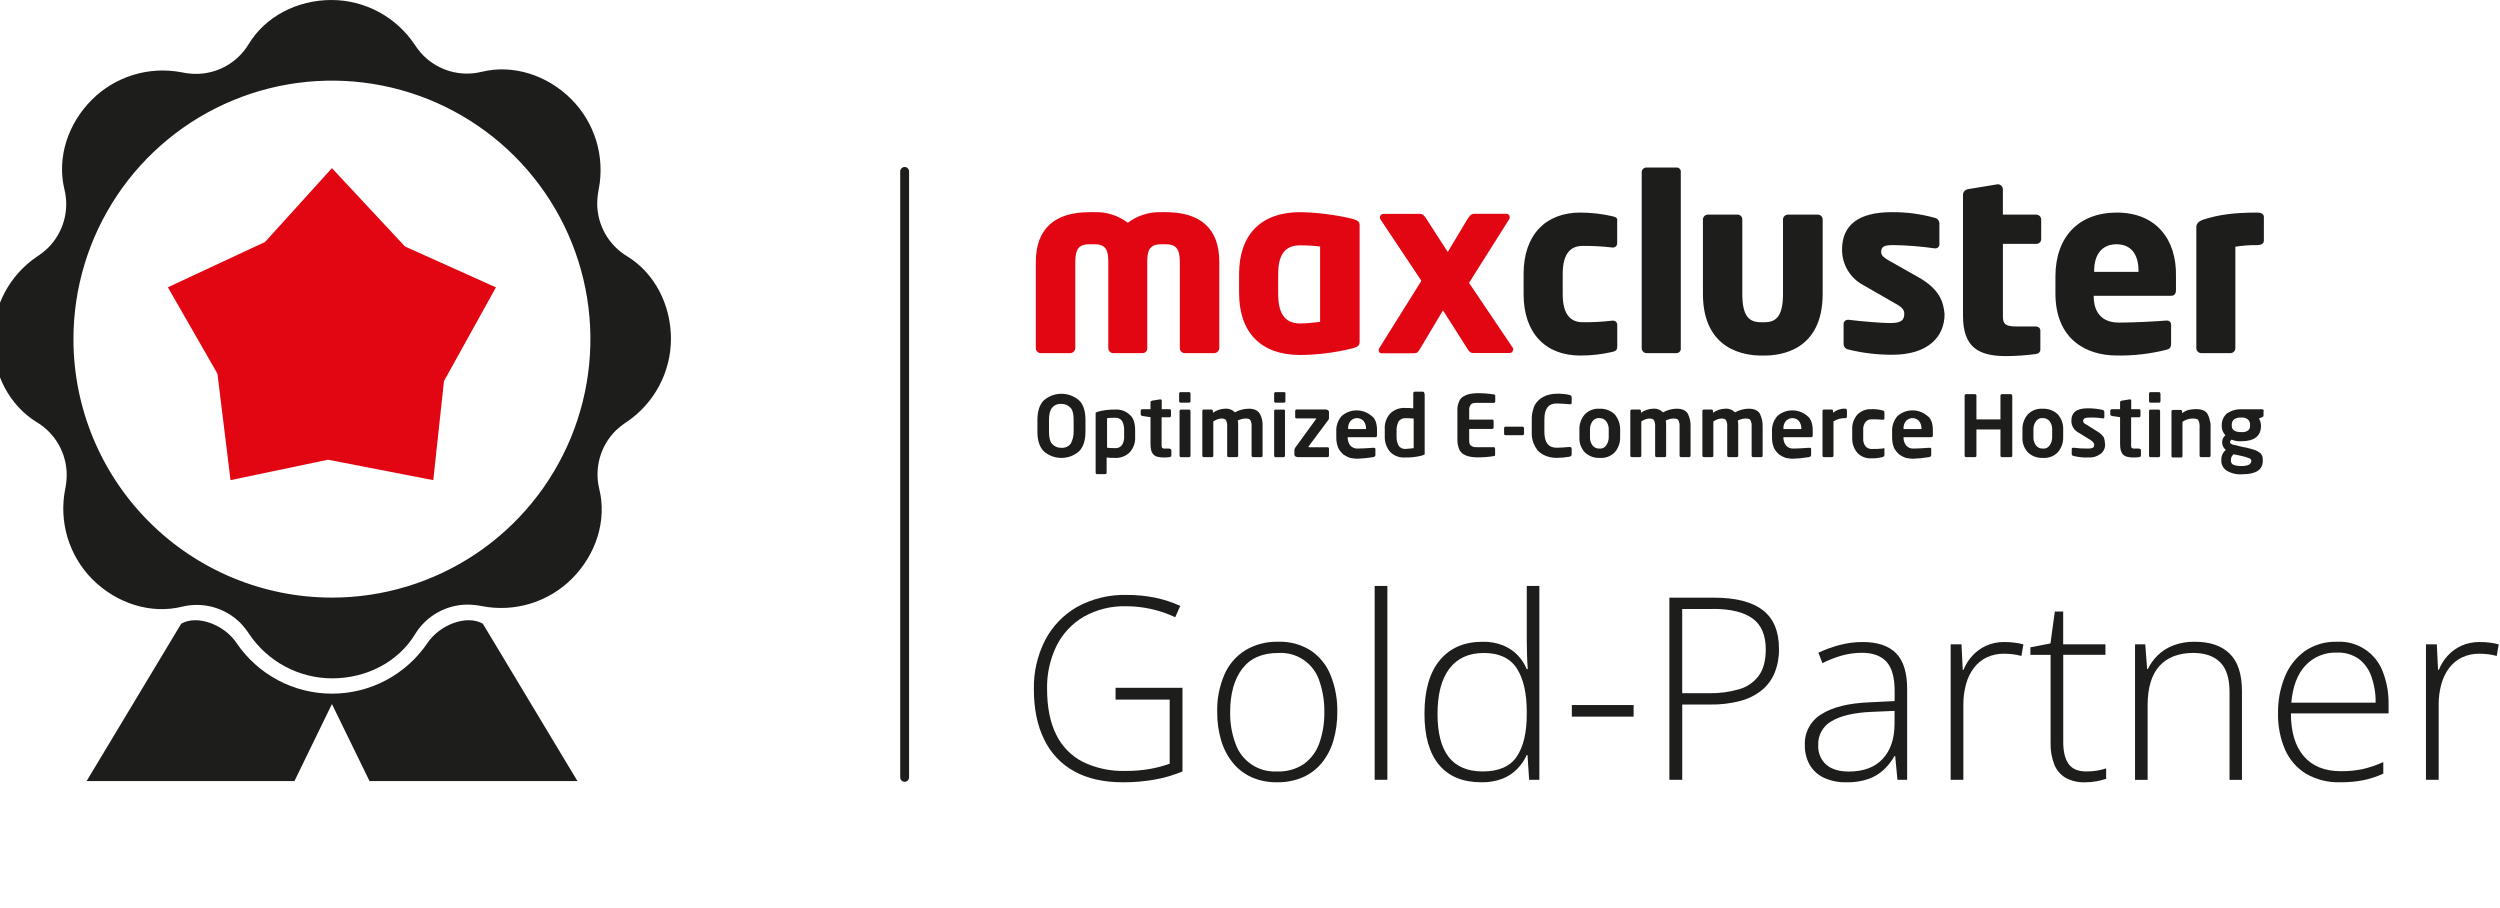 <?xml version="1.0"?>
<svg xmlns="http://www.w3.org/2000/svg" version="1.1" width="300" height="109" viewBox="0 0 300 109"><svg width="301" height="109" viewBox="0 0 800 290" fill="none" x="-1" y="0">
<path d="M291.067 248.186V54.733" stroke="#1D1D1B" stroke-width="2.83" stroke-linecap="round" stroke-linejoin="round"/>
<path d="M374.412 67.737H372.978C369.142 67.617 365.381 68.809 362.314 71.115C359.26 68.791 355.495 67.597 351.66 67.737H350.103C339.185 67.737 332.947 72.795 332.947 83.694V111.061C332.937 111.274 332.969 111.488 333.042 111.689C333.115 111.889 333.228 112.074 333.372 112.231C333.517 112.388 333.692 112.515 333.886 112.604C334.081 112.693 334.291 112.743 334.504 112.75H343.998C344.421 112.715 344.817 112.521 345.105 112.209C345.393 111.896 345.554 111.486 345.555 111.061V83.694C345.555 79.287 346.857 77.985 350.103 77.985H351.67C355.567 77.985 356.086 80.193 356.086 83.694V111.061C356.076 111.274 356.108 111.488 356.181 111.689C356.254 111.889 356.367 112.074 356.511 112.231C356.656 112.388 356.831 112.515 357.025 112.604C357.219 112.693 357.429 112.743 357.643 112.75H367.089C367.297 112.741 367.501 112.689 367.688 112.598C367.875 112.507 368.041 112.377 368.176 112.219C368.31 112.06 368.411 111.876 368.471 111.676C368.53 111.477 368.549 111.267 368.524 111.061V83.694C368.524 80.316 369.043 77.985 372.94 77.985H374.374C377.621 77.985 378.923 79.287 378.923 83.694V111.061C378.913 111.274 378.945 111.488 379.018 111.689C379.091 111.889 379.203 112.074 379.348 112.231C379.493 112.388 379.668 112.515 379.862 112.604C380.056 112.693 380.266 112.743 380.48 112.75H389.973C390.397 112.715 390.792 112.521 391.081 112.209C391.369 111.896 391.53 111.486 391.53 111.061V83.694C391.568 72.795 385.33 67.737 374.412 67.737ZM433.864 69.813C428.447 68.544 422.912 67.848 417.349 67.737C404.742 67.737 397.844 75.003 397.844 87.554V93.518C397.844 106.097 404.742 113.335 417.349 113.335C422.916 113.289 428.459 112.593 433.864 111.259C435.94 110.74 436.327 110.221 436.327 109.051V71.889C436.289 70.851 435.902 70.332 433.826 69.832L433.864 69.813ZM423.71 102.757C421.599 103.056 419.472 103.229 417.34 103.276C411.876 103.276 410.319 99.255 410.319 93.678V87.762C410.319 82.317 411.753 78.325 417.34 78.325C419.469 78.322 421.596 78.451 423.71 78.712V102.757ZM485.332 111.184L471.261 90.309L484.105 69.945C484.226 69.751 484.273 69.52 484.237 69.294C484.247 69.032 484.154 68.776 483.978 68.582C483.801 68.388 483.555 68.27 483.293 68.256H472.913C471.969 68.256 471.62 68.775 470.837 69.813L464.467 80.448L457.616 69.832C456.965 68.794 456.446 68.275 455.53 68.275H443.961C443.807 68.273 443.654 68.303 443.512 68.361C443.369 68.42 443.24 68.506 443.131 68.615C443.022 68.724 442.936 68.853 442.877 68.996C442.819 69.138 442.79 69.291 442.791 69.445C442.791 69.577 442.923 69.832 442.923 69.964L456.049 89.649L442.583 111.184C442.462 111.377 442.415 111.609 442.451 111.835C442.451 112.354 442.706 112.778 443.234 112.778H453.756C454.7 112.778 455.059 112.391 455.71 111.221L462.948 99.086L470.61 111.146C471.261 112.316 471.781 112.703 472.564 112.703H484.265C484.402 112.705 484.538 112.68 484.666 112.629C484.793 112.578 484.908 112.501 485.005 112.405C485.102 112.308 485.178 112.192 485.23 112.065C485.281 111.938 485.306 111.802 485.303 111.665C485.368 111.594 485.403 111.501 485.403 111.405C485.403 111.309 485.368 111.217 485.303 111.146L485.332 111.184Z" fill="#E20613"/>
<path d="M517.03 69.039C513.659 68.263 510.212 67.871 506.753 67.869C495.835 67.869 488.682 74.871 488.682 87.45V93.933C488.682 106.512 495.835 113.514 506.753 113.514C510.211 113.518 513.659 113.129 517.03 112.354C518.2 112.089 518.587 111.703 518.587 110.532V103.662C518.582 103.483 518.541 103.306 518.466 103.142C518.391 102.979 518.284 102.832 518.151 102.711C518.017 102.591 517.861 102.498 517.691 102.439C517.521 102.381 517.341 102.357 517.162 102.37H517.03C513.879 102.736 510.708 102.906 507.536 102.879C504.026 102.879 501.166 100.813 501.166 93.933V87.45C501.166 80.58 503.998 78.504 507.536 78.504C510.708 78.484 513.879 78.657 517.03 79.023H517.133C517.313 79.036 517.493 79.012 517.663 78.954C517.833 78.895 517.989 78.802 518.122 78.681C518.256 78.561 518.363 78.414 518.438 78.251C518.513 78.087 518.554 77.91 518.558 77.73V70.775C518.719 69.69 518.332 69.294 517.03 69.039ZM537.441 53.478H527.948C527.741 53.47 527.535 53.505 527.343 53.58C527.15 53.656 526.975 53.77 526.829 53.916C526.683 54.062 526.569 54.237 526.493 54.43C526.418 54.622 526.383 54.828 526.391 55.035V111.184C526.396 111.595 526.561 111.988 526.852 112.279C527.143 112.57 527.537 112.736 527.948 112.741H537.441C537.641 112.746 537.84 112.708 538.025 112.63C538.209 112.552 538.374 112.435 538.509 112.287C538.644 112.14 538.746 111.965 538.808 111.774C538.869 111.584 538.889 111.382 538.866 111.184V55.035C538.9 54.834 538.887 54.629 538.83 54.434C538.772 54.239 538.67 54.059 538.533 53.909C538.396 53.759 538.226 53.642 538.037 53.568C537.848 53.493 537.644 53.462 537.441 53.478ZM582.681 68.52H573.065C572.652 68.522 572.256 68.687 571.963 68.978C571.67 69.269 571.503 69.664 571.499 70.077V93.811C571.499 101.199 569.158 102.879 565.525 102.879H564.478C560.844 102.879 558.504 101.199 558.504 93.811V70.077C558.512 69.87 558.477 69.663 558.401 69.47C558.325 69.276 558.21 69.101 558.063 68.955C557.915 68.808 557.739 68.694 557.546 68.619C557.352 68.545 557.145 68.511 556.938 68.52H547.501C547.088 68.522 546.692 68.687 546.399 68.978C546.106 69.269 545.939 69.664 545.934 70.077V93.811C545.934 111.957 559.589 113.514 564.525 113.514H565.572C570.508 113.514 584.163 112.089 584.163 93.811V70.077C584.163 69.677 584.009 69.292 583.734 69.002C583.458 68.712 583.081 68.539 582.681 68.52ZM614.926 88.62L605.301 83.175C603.744 82.232 602.838 81.618 602.838 80.448C602.838 78.636 603.876 78.249 606.99 78.249C611.298 78.332 615.596 78.679 619.862 79.287H620.126C620.311 79.295 620.494 79.261 620.665 79.19C620.835 79.118 620.988 79.01 621.112 78.874C621.236 78.737 621.328 78.575 621.383 78.398C621.438 78.222 621.453 78.036 621.428 77.853V71.37C621.434 70.949 621.294 70.539 621.033 70.209C620.772 69.879 620.405 69.649 619.994 69.558C615.51 68.305 610.872 67.692 606.216 67.737C595.553 67.737 590.353 71.889 590.353 79.674C590.337 82.026 590.972 84.337 592.188 86.351C593.404 88.364 595.153 90.002 597.242 91.083L607.386 96.915C609.595 98.085 610.218 98.991 610.218 100.161C610.218 102.238 609.274 103.143 605.669 103.143C603.197 103.143 596.695 102.624 592.533 102.105H592.278C592.098 102.093 591.918 102.116 591.747 102.175C591.577 102.234 591.42 102.326 591.286 102.447C591.152 102.567 591.044 102.714 590.968 102.877C590.892 103.041 590.85 103.218 590.844 103.398V109.759C590.838 110.179 590.978 110.589 591.239 110.919C591.5 111.249 591.867 111.479 592.278 111.57C596.909 112.715 601.663 113.282 606.433 113.26C617.757 113.26 623.08 107.55 623.08 100.294C622.721 96.255 621.428 92.376 614.926 88.62ZM652.362 68.52H641.698V60.395C641.676 60.01 641.521 59.644 641.259 59.36C640.998 59.076 640.646 58.892 640.264 58.838H640.009L630.525 60.395C630.135 60.459 629.776 60.644 629.496 60.923C629.217 61.202 629.032 61.562 628.968 61.952V100.86C628.968 110.967 634.036 113.694 642.746 113.694C645.877 113.674 649.004 113.457 652.107 113.043C653.145 112.923 653.664 112.404 653.664 111.486V105.522C653.664 104.748 653.013 104.229 652.107 104.229H646.256C642.878 104.229 641.708 103.71 641.708 101.115V77.853H652.362C652.569 77.862 652.776 77.828 652.97 77.754C653.164 77.679 653.34 77.565 653.487 77.418C653.634 77.272 653.749 77.097 653.825 76.903C653.901 76.71 653.937 76.503 653.929 76.296V70.077C653.921 69.665 653.753 69.272 653.461 68.981C653.169 68.69 652.774 68.525 652.362 68.52ZM678.105 67.869C665.762 67.869 658.477 75.777 658.477 88.233V93.678C658.477 108.588 668.622 113.496 677.983 113.496C683.325 113.605 688.657 112.995 693.836 111.684C695.139 111.419 695.403 110.74 695.403 109.608V103.644C695.409 103.46 695.374 103.277 695.302 103.108C695.23 102.939 695.122 102.788 694.986 102.664C694.849 102.541 694.687 102.45 694.512 102.395C694.336 102.341 694.151 102.326 693.969 102.351H693.714C690.59 102.606 683.701 102.992 678.757 102.992C672.651 102.992 670.698 98.972 670.698 94.566V94.433H695.403C696.441 94.433 696.96 93.792 696.96 92.621V88.233C697.224 76.56 690.722 67.869 678.087 67.869H678.105ZM684.994 86.808H670.839V86.544C670.839 80.835 673.67 77.985 677.992 77.985C682.314 77.985 685.004 80.816 685.004 86.544L684.994 86.808ZM722.958 67.869C715.55 67.869 710.691 68.52 705.802 70.077C703.981 70.728 703.462 71.502 703.462 72.54V111.184C703.467 111.595 703.632 111.988 703.923 112.279C704.214 112.57 704.608 112.736 705.019 112.741H714.361C714.773 112.736 715.166 112.57 715.457 112.279C715.748 111.988 715.914 111.595 715.918 111.184V78.768C718.24 78.398 720.589 78.225 722.939 78.249C724.374 78.249 725.025 77.598 725.025 76.815V69.266C725.044 68.256 724.006 67.869 722.958 67.869Z" fill="#1D1D1B"/>
<path d="M348.801 134.134V137.776C348.801 140.607 348.15 142.702 346.716 144.127C345.161 145.466 343.177 146.203 341.124 146.203C339.072 146.203 337.088 145.466 335.533 144.127C334.108 142.702 333.457 140.626 333.457 137.776V134.143C333.457 131.312 334.108 129.217 335.533 127.792C337.088 126.453 339.072 125.717 341.124 125.717C343.177 125.717 345.161 126.453 346.716 127.792C348.15 129.076 348.801 131.284 348.801 134.134ZM345.026 137.767V134.134C345.026 132.322 344.762 131.02 344.083 130.246C343.71 129.824 343.248 129.489 342.731 129.265C342.214 129.042 341.654 128.935 341.091 128.953C340.525 128.905 339.955 128.998 339.433 129.223C338.911 129.449 338.453 129.8 338.1 130.246C337.449 131.02 337.156 132.322 337.156 134.134V137.776C337.156 139.588 337.42 140.89 338.1 141.664C338.469 142.091 338.93 142.43 339.448 142.655C339.965 142.881 340.527 142.987 341.091 142.966C341.659 143.012 342.228 142.917 342.75 142.69C343.272 142.463 343.73 142.11 344.083 141.664C344.73 140.472 345.056 139.132 345.026 137.776V137.767Z" fill="#1D1D1B"/>
<path d="M364.655 137.248V139.324C364.728 140.237 364.616 141.156 364.326 142.025C364.035 142.894 363.573 143.696 362.966 144.382C362.338 145.008 361.584 145.493 360.754 145.805C359.924 146.118 359.038 146.25 358.153 146.194C357.286 146.213 356.418 146.169 355.558 146.062V150.865C355.567 150.935 355.56 151.007 355.537 151.074C355.514 151.141 355.477 151.202 355.426 151.253C355.376 151.303 355.315 151.341 355.248 151.364C355.181 151.386 355.109 151.393 355.039 151.384H352.566C352.496 151.394 352.424 151.387 352.357 151.364C352.29 151.341 352.229 151.303 352.179 151.252C352.129 151.202 352.091 151.141 352.068 151.074C352.045 151.007 352.038 150.935 352.047 150.865V132.058C352.047 131.803 352.047 131.671 352.179 131.671C352.312 131.671 352.434 131.539 352.831 131.416C354.609 130.944 356.445 130.724 358.285 130.765C359.171 130.699 360.06 130.826 360.891 131.139C361.723 131.452 362.476 131.943 363.098 132.577C364.136 133.492 364.655 135.172 364.655 137.248ZM361.144 139.324V137.248C361.177 136.264 360.953 135.288 360.493 134.417C360.249 134.065 359.916 133.783 359.528 133.601C359.141 133.419 358.712 133.342 358.285 133.379C357.418 133.342 356.549 133.386 355.69 133.511V142.948C356.551 143.05 357.418 143.091 358.285 143.07C358.712 143.107 359.141 143.03 359.528 142.848C359.916 142.666 360.249 142.384 360.493 142.032C360.988 141.22 361.216 140.273 361.144 139.324Z" fill="#1D1D1B"/>
<path d="M376.224 143.731V145.42C376.224 145.675 376.102 145.807 375.705 145.939C375.103 146.03 374.494 146.071 373.884 146.062C372.327 146.062 371.157 145.807 370.506 145.118C369.855 144.429 369.562 143.438 369.562 141.617V133.19L366.958 132.803C366.571 132.671 366.439 132.539 366.439 132.284V131.171C366.429 131.1 366.436 131.029 366.459 130.962C366.482 130.894 366.52 130.833 366.57 130.783C366.62 130.733 366.681 130.695 366.748 130.672C366.816 130.649 366.887 130.642 366.958 130.652H369.562V128.434C369.562 128.17 369.694 128.038 370.081 127.915L372.554 127.519H372.752C372.806 127.511 372.861 127.515 372.912 127.533C372.964 127.55 373.011 127.579 373.05 127.617C373.088 127.656 373.117 127.703 373.134 127.754C373.151 127.806 373.156 127.861 373.148 127.915V130.633H375.583C375.653 130.624 375.724 130.632 375.791 130.655C375.858 130.678 375.919 130.715 375.97 130.765C376.02 130.815 376.058 130.876 376.081 130.943C376.104 131.01 376.111 131.081 376.102 131.152V132.709C376.112 132.779 376.105 132.851 376.082 132.918C376.059 132.985 376.02 133.046 375.97 133.096C375.919 133.145 375.858 133.183 375.791 133.206C375.724 133.229 375.653 133.236 375.583 133.228H373.11V141.655C373.054 142.093 373.099 142.539 373.242 142.957C373.375 143.061 373.526 143.136 373.688 143.18C373.851 143.224 374.02 143.235 374.186 143.212H375.583C375.97 143.344 376.224 143.438 376.224 143.731Z" fill="#1D1D1B"/>
<path d="M382.339 125.707V128.038C382.351 128.108 382.345 128.181 382.323 128.249C382.301 128.317 382.263 128.379 382.212 128.43C382.162 128.48 382.1 128.518 382.032 128.54C381.963 128.563 381.891 128.568 381.82 128.557H379.216C379.146 128.564 379.076 128.558 379.009 128.536C378.943 128.515 378.881 128.48 378.829 128.434C378.778 128.382 378.74 128.32 378.718 128.251C378.695 128.182 378.688 128.109 378.697 128.038V125.707C378.688 125.637 378.695 125.565 378.718 125.498C378.741 125.431 378.779 125.37 378.829 125.32C378.879 125.27 378.94 125.233 379.007 125.21C379.074 125.187 379.146 125.179 379.216 125.188H381.82C381.891 125.179 381.962 125.186 382.029 125.208C382.097 125.231 382.158 125.269 382.208 125.319C382.258 125.369 382.296 125.431 382.319 125.498C382.342 125.565 382.349 125.636 382.339 125.707ZM382.339 131.284V145.439C382.349 145.509 382.342 145.581 382.319 145.648C382.296 145.715 382.258 145.776 382.208 145.827C382.158 145.877 382.097 145.915 382.029 145.938C381.962 145.96 381.891 145.967 381.82 145.958H379.357C379.287 145.967 379.215 145.96 379.148 145.938C379.081 145.915 379.02 145.877 378.97 145.827C378.92 145.776 378.882 145.715 378.859 145.648C378.836 145.581 378.829 145.509 378.838 145.439V131.284C378.828 131.214 378.835 131.142 378.858 131.075C378.881 131.008 378.92 130.947 378.97 130.897C379.02 130.847 379.081 130.809 379.148 130.786C379.216 130.763 379.287 130.756 379.357 130.765H381.83C381.9 130.756 381.972 130.763 382.039 130.786C382.106 130.809 382.167 130.847 382.217 130.897C382.188 131.02 382.339 131.171 382.339 131.284Z" fill="#1D1D1B"/>
<path d="M405.346 136.21V145.42C405.357 145.491 405.352 145.563 405.33 145.632C405.308 145.7 405.27 145.762 405.219 145.812C405.168 145.863 405.106 145.901 405.038 145.923C404.97 145.945 404.898 145.951 404.827 145.939H402.364C402.292 145.948 402.219 145.941 402.151 145.918C402.082 145.896 402.02 145.858 401.968 145.807C401.917 145.757 401.879 145.696 401.857 145.629C401.834 145.562 401.826 145.491 401.836 145.42V136.21C401.904 135.495 401.77 134.776 401.449 134.134C401.194 133.747 400.665 133.615 399.892 133.615C399.03 133.648 398.186 133.87 397.419 134.266C397.538 134.907 397.582 135.559 397.551 136.21V145.42C397.561 145.491 397.554 145.562 397.531 145.629C397.508 145.697 397.47 145.758 397.42 145.808C397.37 145.858 397.309 145.896 397.241 145.919C397.174 145.942 397.103 145.949 397.032 145.939H394.56C394.489 145.949 394.418 145.942 394.351 145.919C394.283 145.896 394.223 145.858 394.173 145.807C394.123 145.757 394.085 145.696 394.062 145.629C394.039 145.562 394.032 145.491 394.041 145.42V136.21C394.104 135.496 393.971 134.777 393.654 134.134C393.39 133.747 392.871 133.615 392.087 133.615C391.197 133.717 390.347 134.042 389.615 134.559V145.42C389.626 145.491 389.621 145.563 389.599 145.632C389.577 145.7 389.539 145.762 389.488 145.812C389.437 145.863 389.375 145.901 389.307 145.923C389.239 145.945 389.167 145.951 389.096 145.939H386.633C386.561 145.948 386.488 145.941 386.42 145.918C386.351 145.896 386.288 145.858 386.237 145.807C386.186 145.757 386.148 145.696 386.125 145.629C386.103 145.562 386.095 145.491 386.104 145.42V131.265C386.095 131.195 386.101 131.123 386.124 131.056C386.147 130.989 386.186 130.928 386.237 130.878C386.288 130.828 386.351 130.79 386.42 130.767C386.488 130.744 386.561 130.737 386.633 130.746H388.973C389.044 130.738 389.115 130.745 389.182 130.768C389.249 130.791 389.31 130.829 389.36 130.878C389.411 130.928 389.449 130.989 389.472 131.056C389.495 131.123 389.502 131.195 389.492 131.265V131.784C390.631 130.969 391.989 130.515 393.39 130.482C393.965 130.431 394.544 130.51 395.084 130.712C395.625 130.915 396.113 131.236 396.513 131.652C397.867 130.906 399.384 130.504 400.93 130.482C402.616 130.482 403.786 131.001 404.44 132.039C405.15 133.308 405.465 134.76 405.346 136.21Z" fill="#1D1D1B"/>
<path d="M412.632 125.707V128.038C412.643 128.108 412.637 128.181 412.615 128.249C412.593 128.317 412.555 128.379 412.505 128.43C412.454 128.48 412.392 128.518 412.324 128.54C412.256 128.563 412.183 128.568 412.113 128.557H409.555C409.486 128.564 409.415 128.558 409.349 128.536C409.282 128.515 409.221 128.48 409.168 128.434C409.118 128.382 409.08 128.32 409.057 128.251C409.034 128.182 409.027 128.109 409.036 128.038V125.707C409.027 125.637 409.034 125.565 409.057 125.498C409.08 125.431 409.118 125.37 409.168 125.32C409.219 125.27 409.28 125.233 409.347 125.21C409.414 125.187 409.485 125.179 409.555 125.188H412.16C412.23 125.179 412.302 125.186 412.369 125.208C412.436 125.231 412.497 125.269 412.547 125.319C412.597 125.369 412.635 125.431 412.658 125.498C412.681 125.565 412.688 125.636 412.679 125.707H412.632ZM412.499 131.284V145.439C412.509 145.509 412.501 145.581 412.478 145.648C412.456 145.715 412.417 145.776 412.367 145.826C412.318 145.877 412.257 145.915 412.19 145.938C412.122 145.961 412.051 145.968 411.98 145.958H409.555C409.485 145.967 409.414 145.959 409.347 145.936C409.28 145.913 409.219 145.876 409.168 145.826C409.118 145.776 409.08 145.715 409.057 145.648C409.034 145.581 409.027 145.509 409.036 145.439V131.284C409.026 131.214 409.033 131.142 409.056 131.075C409.079 131.008 409.117 130.947 409.168 130.897C409.219 130.847 409.28 130.81 409.347 130.787C409.414 130.764 409.485 130.757 409.555 130.765H412.028C412.098 130.756 412.169 130.763 412.237 130.785C412.304 130.808 412.365 130.846 412.415 130.896C412.465 130.947 412.503 131.008 412.526 131.075C412.549 131.142 412.556 131.214 412.547 131.284H412.499Z" fill="#1D1D1B"/>
<path d="M426.541 143.212V145.42C426.55 145.49 426.543 145.562 426.52 145.629C426.497 145.696 426.459 145.757 426.409 145.807C426.359 145.858 426.298 145.896 426.231 145.919C426.164 145.942 426.092 145.949 426.022 145.939H416.529C416.254 145.911 415.989 145.821 415.755 145.675C415.656 145.574 415.58 145.452 415.535 145.318C415.489 145.184 415.474 145.042 415.491 144.901V143.731C415.523 143.385 415.658 143.057 415.878 142.787L422.379 133.841C422.379 133.806 422.393 133.773 422.418 133.748C422.443 133.723 422.476 133.709 422.512 133.709C422.512 133.674 422.498 133.64 422.473 133.616C422.448 133.591 422.414 133.577 422.379 133.577H416.274C416.01 133.577 415.755 133.454 415.755 133.19V131.246C415.746 131.177 415.752 131.106 415.773 131.039C415.795 130.972 415.83 130.911 415.878 130.859C415.929 130.809 415.992 130.771 416.061 130.748C416.129 130.725 416.202 130.718 416.274 130.727H425.503C425.779 130.757 426.046 130.844 426.286 130.982C426.385 131.085 426.459 131.209 426.504 131.344C426.548 131.48 426.561 131.624 426.541 131.765V133.322C426.577 133.548 426.53 133.779 426.409 133.973L420.039 142.523V142.655C420.039 142.787 420.039 142.787 420.171 142.787H426.022C426.409 142.825 426.541 142.957 426.541 143.212Z" fill="#1D1D1B"/>
<path d="M441.885 137.38V138.937C441.885 139.324 441.753 139.579 441.366 139.579H432.524V139.711C432.5 140.595 432.773 141.462 433.297 142.174C433.599 142.529 433.98 142.808 434.41 142.989C434.839 143.169 435.305 143.245 435.77 143.212C437.204 143.212 438.761 143.08 440.715 142.957H440.847C441.102 142.957 441.366 143.08 441.366 143.344V145.156C441.366 145.42 441.366 145.552 441.234 145.675C441.102 145.798 440.97 145.807 440.715 145.939C438.995 146.225 437.258 146.399 435.515 146.458C434.77 146.435 434.028 146.347 433.297 146.194C432.557 145.954 431.858 145.604 431.221 145.156C430.527 144.582 429.953 143.877 429.532 143.08C429.106 142.054 428.884 140.954 428.881 139.843V137.899C428.755 136.056 429.362 134.238 430.57 132.841C431.899 131.667 433.61 131.019 435.383 131.019C437.156 131.019 438.868 131.667 440.196 132.841C441.366 133.615 441.885 135.304 441.885 137.38ZM438.374 136.993C438.436 136.062 438.158 135.14 437.591 134.398C437.326 134.111 437.004 133.881 436.646 133.724C436.288 133.568 435.901 133.487 435.51 133.487C435.119 133.487 434.733 133.568 434.375 133.724C434.016 133.881 433.695 134.111 433.43 134.398C432.867 135.09 432.591 135.971 432.656 136.861V136.993H438.374Z" fill="#1D1D1B"/>
<path d="M457.097 125.971V144.769C457.097 145.033 457.097 145.156 456.965 145.156C456.833 145.156 456.701 145.288 456.314 145.42C454.532 145.889 452.692 146.105 450.85 146.062C449.966 146.13 449.077 146.003 448.247 145.69C447.417 145.377 446.666 144.885 446.047 144.25C444.871 142.834 444.269 141.03 444.358 139.192V137.116C444.286 136.203 444.398 135.284 444.688 134.415C444.978 133.546 445.44 132.745 446.047 132.058C446.675 131.435 447.427 130.951 448.255 130.639C449.083 130.327 449.967 130.193 450.85 130.246C451.72 130.227 452.591 130.271 453.455 130.378V125.575C453.446 125.504 453.454 125.433 453.477 125.366C453.499 125.299 453.537 125.238 453.587 125.188C453.636 125.137 453.697 125.099 453.764 125.076C453.832 125.053 453.903 125.046 453.974 125.056H456.446C456.516 125.047 456.588 125.054 456.655 125.077C456.722 125.1 456.783 125.138 456.833 125.188C456.998 125.416 457.091 125.689 457.097 125.971ZM453.587 143.08V133.643C452.722 133.541 451.852 133.5 450.982 133.52C450.556 133.485 450.129 133.561 449.741 133.741C449.354 133.922 449.021 134.2 448.774 134.549C448.322 135.423 448.098 136.397 448.123 137.38V139.456C448.098 140.44 448.322 141.413 448.774 142.287C449.018 142.639 449.351 142.92 449.739 143.103C450.126 143.285 450.555 143.362 450.982 143.325C452.02 143.212 452.964 143.212 453.587 143.08Z" fill="#1D1D1B"/>
<path d="M479.585 143.439V145.118C479.585 145.383 479.585 145.515 479.453 145.515C479.32 145.515 479.198 145.637 479.066 145.637C477.346 145.907 475.607 146.037 473.866 146.024C473.036 146.019 472.208 145.933 471.394 145.769C470.703 145.624 470.043 145.362 469.44 144.996C468.831 144.59 468.352 144.017 468.062 143.344C467.73 142.437 467.555 141.479 467.543 140.513V131.076C467.495 130.105 467.673 129.136 468.062 128.245C468.316 127.528 468.822 126.927 469.487 126.556C470.09 126.19 470.751 125.928 471.441 125.782C472.255 125.618 473.083 125.533 473.913 125.528C475.654 125.52 477.392 125.649 479.113 125.915C479.254 125.909 479.392 125.956 479.5 126.047C479.551 126.096 479.589 126.157 479.612 126.224C479.635 126.292 479.642 126.363 479.632 126.434V128.113C479.643 128.184 479.638 128.256 479.616 128.325C479.594 128.393 479.556 128.455 479.505 128.505C479.454 128.556 479.392 128.594 479.324 128.616C479.256 128.638 479.184 128.644 479.113 128.632H473.526C472.743 128.632 472.092 128.764 471.828 129.151C471.451 129.681 471.267 130.324 471.309 130.973V133.955H478.594C478.664 133.946 478.736 133.953 478.803 133.976C478.87 133.999 478.931 134.037 478.981 134.087C479.032 134.136 479.07 134.197 479.093 134.264C479.116 134.332 479.123 134.403 479.113 134.474V136.418C479.122 136.488 479.115 136.56 479.092 136.627C479.07 136.694 479.032 136.755 478.981 136.805C478.931 136.855 478.87 136.893 478.803 136.916C478.736 136.939 478.664 136.946 478.594 136.937H471.309V140.438C471.309 141.381 471.441 141.995 471.828 142.25C472.315 142.617 472.917 142.801 473.526 142.769H479.113C479.183 142.759 479.255 142.767 479.322 142.79C479.389 142.812 479.45 142.85 479.5 142.901C479.557 143.074 479.585 143.256 479.585 143.439Z" fill="#1D1D1B"/>
<path d="M488.823 136.729V138.418C488.829 138.488 488.82 138.558 488.796 138.623C488.772 138.689 488.734 138.748 488.684 138.798C488.635 138.847 488.575 138.885 488.51 138.909C488.444 138.933 488.374 138.943 488.304 138.937H482.973C482.586 138.937 482.454 138.805 482.454 138.418V136.729C482.444 136.658 482.451 136.587 482.474 136.52C482.497 136.452 482.535 136.391 482.585 136.341C482.635 136.291 482.696 136.253 482.764 136.23C482.831 136.208 482.902 136.2 482.973 136.21H488.304C488.439 136.219 488.566 136.276 488.662 136.372C488.757 136.467 488.815 136.594 488.823 136.729Z" fill="#1D1D1B"/>
<path d="M504.026 143.344V145.156C504.026 145.42 503.772 145.675 503.375 145.807C501.96 146.051 500.527 146.18 499.091 146.194C498.39 146.17 497.692 146.084 497.005 145.939C496.28 145.775 495.582 145.512 494.929 145.156C494.244 144.79 493.628 144.308 493.108 143.731C492.571 143.016 492.133 142.232 491.806 141.4C491.414 140.319 491.238 139.171 491.287 138.022V134.002C491.25 132.81 491.425 131.621 491.806 130.491C492.025 129.612 492.474 128.808 493.108 128.16C493.62 127.576 494.238 127.092 494.929 126.735C495.573 126.362 496.275 126.101 497.005 125.962C497.689 125.8 498.388 125.712 499.091 125.697C500.53 125.648 501.969 125.777 503.375 126.084C503.772 126.216 504.026 126.471 504.026 126.735V128.547C504.026 128.944 503.894 129.066 503.507 129.066C501.818 128.944 500.384 128.812 499.214 128.812C496.618 128.812 495.316 130.491 495.316 133.87V137.89C495.316 141.255 496.615 142.941 499.214 142.948C500.384 142.948 501.818 142.816 503.507 142.684C503.664 142.702 503.806 142.783 503.903 142.906C504.001 143.03 504.045 143.188 504.026 143.344Z" fill="#1D1D1B"/>
<path d="M519.502 137.248V139.456C519.579 141.254 518.972 143.014 517.804 144.382C517.187 145.02 516.436 145.513 515.605 145.827C514.775 146.14 513.885 146.265 513 146.194C512.117 146.237 511.234 146.099 510.406 145.787C509.578 145.476 508.823 144.997 508.188 144.382C507.591 143.716 507.134 142.936 506.844 142.09C506.554 141.244 506.437 140.348 506.499 139.456V137.248C506.417 135.451 507.021 133.691 508.188 132.322C508.804 131.68 509.556 131.183 510.389 130.868C511.221 130.553 512.113 130.428 513 130.501C513.883 130.459 514.765 130.6 515.591 130.913C516.417 131.226 517.17 131.706 517.804 132.322C518.943 133.707 519.545 135.455 519.502 137.248ZM515.86 139.456V137.248C515.918 136.276 515.641 135.314 515.077 134.521C514.82 134.183 514.484 133.913 514.1 133.733C513.715 133.554 513.292 133.471 512.868 133.492C512.441 133.442 512.008 133.512 511.618 133.693C511.229 133.875 510.897 134.161 510.66 134.521C510.095 135.314 509.819 136.276 509.877 137.248V139.456C509.819 140.425 510.095 141.384 510.66 142.174C510.915 142.515 511.25 142.788 511.635 142.969C512.02 143.15 512.443 143.233 512.868 143.212C513.297 143.263 513.731 143.193 514.121 143.009C514.512 142.826 514.843 142.536 515.077 142.174C515.623 141.376 515.898 140.423 515.86 139.456Z" fill="#1D1D1B"/>
<path d="M541.99 136.21V145.42C541.999 145.491 541.992 145.562 541.969 145.629C541.947 145.697 541.909 145.758 541.859 145.808C541.808 145.858 541.747 145.896 541.68 145.919C541.613 145.942 541.541 145.949 541.471 145.939H538.999C538.928 145.949 538.857 145.942 538.789 145.919C538.722 145.896 538.661 145.858 538.611 145.808C538.561 145.758 538.523 145.697 538.5 145.629C538.477 145.562 538.47 145.491 538.48 145.42V136.21C538.543 135.496 538.409 134.777 538.093 134.134C537.828 133.747 537.309 133.615 536.526 133.615C535.667 133.648 534.826 133.871 534.063 134.266C534.174 134.908 534.215 135.559 534.186 136.21V145.42C534.197 145.491 534.192 145.563 534.17 145.632C534.147 145.7 534.11 145.762 534.059 145.812C534.008 145.863 533.946 145.901 533.878 145.923C533.81 145.945 533.738 145.951 533.667 145.939H531.194C531.124 145.948 531.053 145.94 530.986 145.917C530.919 145.894 530.858 145.857 530.807 145.807C530.757 145.757 530.719 145.696 530.696 145.629C530.673 145.562 530.666 145.491 530.675 145.42V136.21C530.744 135.495 530.61 134.776 530.288 134.134C530.024 133.747 529.505 133.615 528.731 133.615C527.841 133.716 526.99 134.04 526.259 134.559V145.42C526.268 145.491 526.261 145.562 526.238 145.629C526.216 145.697 526.178 145.758 526.128 145.808C526.077 145.858 526.016 145.896 525.949 145.919C525.882 145.942 525.81 145.949 525.74 145.939H523.268C523.197 145.949 523.126 145.942 523.058 145.919C522.991 145.896 522.93 145.858 522.88 145.808C522.83 145.758 522.792 145.697 522.769 145.629C522.746 145.562 522.739 145.491 522.749 145.42V131.265C522.739 131.195 522.745 131.123 522.768 131.056C522.791 130.989 522.83 130.928 522.881 130.878C522.931 130.828 522.992 130.79 523.059 130.767C523.126 130.744 523.197 130.737 523.268 130.746H525.627C525.697 130.737 525.769 130.744 525.836 130.767C525.903 130.789 525.964 130.827 526.014 130.878C526.064 130.928 526.102 130.989 526.125 131.056C526.148 131.123 526.155 131.195 526.146 131.265V131.784C527.286 130.971 528.643 130.518 530.043 130.482C530.618 130.431 531.197 130.51 531.738 130.712C532.278 130.915 532.767 131.236 533.167 131.652C534.524 130.905 536.044 130.503 537.592 130.482C539.282 130.482 540.424 131.001 541.094 132.039C541.742 133.33 542.051 134.766 541.99 136.21Z" fill="#1D1D1B"/>
<path d="M564.997 136.21V145.42C565.008 145.491 565.003 145.563 564.981 145.632C564.958 145.7 564.921 145.762 564.87 145.812C564.819 145.863 564.757 145.901 564.689 145.923C564.621 145.945 564.549 145.951 564.478 145.939H562.015C561.943 145.948 561.87 145.941 561.802 145.918C561.733 145.896 561.67 145.858 561.619 145.807C561.568 145.757 561.53 145.696 561.507 145.629C561.484 145.562 561.477 145.491 561.486 145.42V136.21C561.555 135.495 561.421 134.776 561.1 134.134C560.845 133.747 560.316 133.615 559.542 133.615C558.681 133.648 557.837 133.87 557.07 134.266C557.189 134.907 557.233 135.559 557.202 136.21V145.42C557.211 145.491 557.204 145.562 557.181 145.629C557.158 145.696 557.12 145.757 557.07 145.807C557.02 145.857 556.959 145.894 556.892 145.917C556.825 145.94 556.753 145.948 556.683 145.939H554.211C554.14 145.949 554.069 145.942 554.001 145.919C553.934 145.896 553.873 145.858 553.824 145.807C553.774 145.757 553.736 145.696 553.713 145.629C553.69 145.562 553.683 145.491 553.692 145.42V136.21C553.755 135.496 553.621 134.777 553.305 134.134C553.041 133.747 552.521 133.615 551.738 133.615C550.848 133.717 549.998 134.042 549.266 134.559V145.42C549.277 145.491 549.272 145.563 549.249 145.632C549.227 145.7 549.19 145.762 549.139 145.812C549.088 145.863 549.026 145.901 548.958 145.923C548.89 145.945 548.818 145.951 548.747 145.939H546.284C546.212 145.948 546.139 145.941 546.071 145.918C546.002 145.896 545.939 145.858 545.887 145.807C545.837 145.757 545.799 145.696 545.776 145.629C545.753 145.562 545.746 145.491 545.755 145.42V131.265C545.746 131.195 545.752 131.123 545.775 131.056C545.798 130.989 545.837 130.928 545.887 130.878C545.939 130.828 546.002 130.79 546.071 130.767C546.139 130.744 546.212 130.737 546.284 130.746H548.624C548.694 130.738 548.766 130.745 548.833 130.768C548.9 130.791 548.961 130.829 549.011 130.878C549.062 130.928 549.1 130.989 549.123 131.056C549.146 131.123 549.153 131.195 549.143 131.265V131.784C550.282 130.969 551.64 130.515 553.04 130.482C553.616 130.431 554.195 130.51 554.735 130.712C555.276 130.915 555.764 131.236 556.164 131.652C557.518 130.906 559.035 130.504 560.58 130.482C562.273 130.482 563.443 131.001 564.091 132.039C564.739 133.331 565.05 134.766 564.997 136.21Z" fill="#1D1D1B"/>
<path d="M580.993 137.38V138.937C580.993 139.324 580.861 139.579 580.474 139.579H571.632V139.711C571.612 140.596 571.887 141.463 572.415 142.174C572.713 142.53 573.093 142.81 573.521 142.991C573.949 143.171 574.414 143.247 574.878 143.212C576.312 143.212 577.869 143.08 579.823 142.957H579.955C580.342 142.957 580.474 143.08 580.474 143.344V145.156C580.474 145.42 580.474 145.552 580.342 145.675C580.21 145.798 580.087 145.807 579.823 145.939C578.103 146.225 576.366 146.399 574.623 146.458C573.881 146.436 573.142 146.347 572.415 146.194C571.671 145.956 570.968 145.606 570.329 145.156C569.635 144.582 569.06 143.877 568.64 143.08C568.213 142.054 567.992 140.954 567.989 139.843V137.899C567.863 136.056 568.47 134.238 569.678 132.841C571.006 131.667 572.718 131.019 574.491 131.019C576.264 131.019 577.975 131.667 579.304 132.841C580.361 133.615 580.993 135.304 580.993 137.38ZM577.35 136.993C577.414 136.063 577.139 135.141 576.576 134.398C576.311 134.111 575.99 133.881 575.631 133.724C575.273 133.568 574.887 133.487 574.496 133.487C574.105 133.487 573.718 133.568 573.36 133.724C573.002 133.881 572.68 134.111 572.415 134.398C571.85 135.089 571.57 135.97 571.632 136.861V136.993H577.35Z" fill="#1D1D1B"/>
<path d="M591.911 131.02V132.973C591.919 133.043 591.911 133.115 591.889 133.182C591.866 133.249 591.828 133.31 591.778 133.36C591.729 133.411 591.668 133.449 591.601 133.472C591.533 133.495 591.462 133.502 591.391 133.492C590.06 133.464 588.75 133.821 587.617 134.521V145.42C587.626 145.491 587.619 145.562 587.596 145.629C587.573 145.696 587.535 145.757 587.485 145.807C587.434 145.857 587.373 145.894 587.306 145.917C587.239 145.94 587.168 145.948 587.098 145.939H584.625C584.555 145.951 584.482 145.945 584.414 145.923C584.346 145.901 584.284 145.863 584.233 145.812C584.183 145.762 584.145 145.7 584.123 145.632C584.101 145.563 584.095 145.491 584.106 145.42V131.265C584.097 131.196 584.104 131.125 584.125 131.058C584.146 130.991 584.182 130.93 584.229 130.878C584.281 130.828 584.343 130.79 584.412 130.767C584.481 130.744 584.554 130.737 584.625 130.746H586.966C587.036 130.737 587.107 130.744 587.175 130.767C587.242 130.79 587.302 130.828 587.353 130.878C587.403 130.928 587.442 130.989 587.465 131.056C587.488 131.123 587.495 131.195 587.485 131.265V131.784C588.575 130.877 589.966 130.413 591.382 130.482C591.452 130.472 591.524 130.479 591.591 130.502C591.658 130.525 591.719 130.563 591.769 130.614C591.778 130.765 591.911 130.897 591.911 131.02Z" fill="#1D1D1B"/>
<path d="M603.877 143.344V145.156C603.877 145.42 603.877 145.552 603.745 145.675C603.612 145.797 603.48 145.807 603.226 145.939C602.081 146.24 600.898 146.37 599.715 146.326C598.899 146.381 598.081 146.258 597.317 145.966C596.553 145.675 595.861 145.221 595.289 144.637C594.116 143.272 593.512 141.508 593.6 139.711V137.248C593.538 136.355 593.656 135.46 593.946 134.614C594.236 133.768 594.693 132.988 595.289 132.322C595.87 131.749 596.563 131.303 597.325 131.013C598.087 130.722 598.901 130.592 599.715 130.633C600.898 130.589 602.081 130.719 603.226 131.02C603.326 131.022 603.425 131.047 603.515 131.093C603.605 131.139 603.683 131.204 603.745 131.284C603.877 131.416 603.877 131.539 603.877 131.803V133.615C603.877 133.879 603.745 134.011 603.358 134.011H603.226C602.059 133.896 600.887 133.852 599.715 133.879C599.374 133.868 599.034 133.932 598.719 134.066C598.405 134.199 598.123 134.399 597.894 134.653C597.288 135.425 597.007 136.404 597.111 137.38V139.843C597.01 140.816 597.29 141.79 597.894 142.561C598.131 142.805 598.413 143 598.726 143.134C599.039 143.269 599.375 143.34 599.715 143.344C600.887 143.371 602.059 143.327 603.226 143.212H603.358C603.745 142.957 603.877 143.08 603.877 143.344Z" fill="#1D1D1B"/>
<path d="M619.343 137.38V138.937C619.343 139.324 619.211 139.579 618.824 139.579H609.982V139.711C609.962 140.596 610.238 141.463 610.765 142.174C611.066 142.53 611.447 142.81 611.877 142.991C612.306 143.171 612.773 143.247 613.238 143.212C614.663 143.212 616.229 143.08 618.173 142.957H618.305C618.692 142.957 618.824 143.08 618.824 143.344V145.156C618.824 145.42 618.824 145.552 618.692 145.675C618.56 145.798 618.438 145.807 618.173 145.939C616.453 146.225 614.716 146.399 612.974 146.458C612.231 146.435 611.492 146.347 610.765 146.194C610.022 145.956 609.318 145.606 608.68 145.156C607.988 144.58 607.414 143.875 606.991 143.08C606.564 142.054 606.343 140.954 606.34 139.843V137.899C606.217 136.055 606.828 134.237 608.038 132.841C609.365 131.667 611.075 131.02 612.846 131.02C614.617 131.02 616.328 131.667 617.654 132.841C618.824 133.615 619.343 135.304 619.343 137.38ZM615.701 136.993C615.765 136.063 615.49 135.141 614.927 134.398C614.662 134.111 614.34 133.881 613.982 133.724C613.624 133.568 613.237 133.487 612.846 133.487C612.455 133.487 612.069 133.568 611.71 133.724C611.352 133.881 611.031 134.111 610.765 134.398C610.201 135.089 609.921 135.97 609.982 136.861V136.993H615.701Z" fill="#1D1D1B"/>
<path d="M644.699 126.358V145.42C644.709 145.49 644.701 145.562 644.678 145.629C644.656 145.696 644.617 145.757 644.567 145.807C644.517 145.856 644.456 145.894 644.389 145.917C644.322 145.94 644.251 145.947 644.18 145.939H641.444C641.373 145.948 641.302 145.941 641.235 145.918C641.167 145.896 641.106 145.858 641.056 145.808C641.006 145.757 640.968 145.696 640.945 145.629C640.922 145.562 640.915 145.49 640.925 145.42V137.116H633.253V145.42C633.264 145.491 633.258 145.563 633.236 145.631C633.214 145.699 633.176 145.761 633.126 145.812C633.075 145.863 633.013 145.901 632.945 145.923C632.877 145.945 632.804 145.95 632.734 145.939H630.006C629.936 145.949 629.864 145.942 629.797 145.919C629.73 145.896 629.669 145.858 629.62 145.807C629.569 145.757 629.531 145.696 629.508 145.629C629.485 145.562 629.478 145.49 629.487 145.42V126.358C629.478 126.287 629.485 126.216 629.508 126.149C629.531 126.081 629.569 126.02 629.619 125.97C629.669 125.92 629.73 125.882 629.797 125.859C629.864 125.836 629.936 125.829 630.006 125.839H632.734C632.805 125.83 632.878 125.837 632.947 125.86C633.016 125.882 633.078 125.92 633.13 125.971C633.177 126.022 633.213 126.084 633.234 126.151C633.255 126.218 633.262 126.288 633.253 126.358V133.907H640.925V126.358C640.915 126.287 640.922 126.216 640.945 126.149C640.968 126.081 641.006 126.02 641.057 125.971C641.107 125.921 641.168 125.883 641.235 125.86C641.302 125.837 641.373 125.83 641.444 125.839H644.18C644.251 125.83 644.322 125.838 644.389 125.861C644.456 125.884 644.517 125.921 644.567 125.971C644.53 126.093 644.699 126.226 644.699 126.358Z" fill="#1D1D1B"/>
<path d="M660.95 137.248V139.456C661.029 141.253 660.426 143.013 659.26 144.382C658.641 145.02 657.889 145.514 657.057 145.827C656.225 146.14 655.334 146.265 654.448 146.194C653.564 146.237 652.681 146.099 651.853 145.787C651.026 145.476 650.27 144.997 649.635 144.382C649.038 143.716 648.582 142.936 648.291 142.09C648.001 141.244 647.884 140.348 647.946 139.456V137.248C647.864 135.451 648.468 133.691 649.635 132.322C650.252 131.68 651.003 131.183 651.836 130.868C652.668 130.553 653.561 130.428 654.448 130.501C655.332 130.46 656.215 130.6 657.043 130.913C657.87 131.227 658.625 131.706 659.26 132.322C660.447 133.679 661.054 135.448 660.95 137.248ZM657.439 139.456V137.248C657.497 136.276 657.221 135.314 656.656 134.521C656.399 134.183 656.064 133.913 655.679 133.733C655.294 133.554 654.872 133.471 654.448 133.492C654.02 133.442 653.588 133.512 653.198 133.693C652.808 133.875 652.476 134.161 652.239 134.521C651.675 135.314 651.398 136.276 651.456 137.248V139.456C651.398 140.425 651.675 141.384 652.239 142.174C652.494 142.515 652.829 142.788 653.214 142.969C653.599 143.15 654.023 143.233 654.448 143.212C654.876 143.263 655.31 143.193 655.701 143.009C656.091 142.826 656.422 142.536 656.656 142.174C657.202 141.376 657.477 140.423 657.439 139.456Z" fill="#1D1D1B"/>
<path d="M674.34 141.919C674.35 142.494 674.225 143.062 673.976 143.58C673.727 144.098 673.361 144.55 672.906 144.901C671.788 145.743 670.405 146.154 669.008 146.062C667.388 146.128 665.766 145.957 664.196 145.552C663.809 145.42 663.677 145.288 663.677 144.901V143.344C663.677 143.08 663.809 142.957 664.196 142.957H664.347C665.855 143.149 667.375 143.234 668.895 143.212C669.426 143.236 669.957 143.149 670.452 142.957C670.592 142.826 670.701 142.664 670.77 142.484C670.838 142.304 670.865 142.111 670.849 141.919C670.849 141.532 670.452 140.976 669.679 140.494L665.904 138.154C665.202 137.804 664.611 137.265 664.198 136.599C663.785 135.932 663.565 135.164 663.563 134.379C663.563 131.652 665.253 130.359 668.763 130.359C670.382 130.342 671.998 130.516 673.576 130.878C673.84 131.001 674.095 131.133 674.095 131.52V133.058C674.095 133.455 673.963 133.577 673.708 133.577H673.576C672.116 133.345 670.636 133.26 669.159 133.322C668.669 133.31 668.181 133.397 667.725 133.577C667.583 133.687 667.473 133.832 667.405 133.997C667.337 134.163 667.314 134.343 667.338 134.521C667.339 134.621 667.363 134.719 667.407 134.809C667.451 134.899 667.514 134.978 667.593 135.04C667.808 135.274 668.077 135.452 668.376 135.559L671.896 137.777C672.733 138.25 673.445 138.917 673.972 139.721C674.169 140.439 674.293 141.176 674.34 141.919Z" fill="#1D1D1B"/>
<path d="M685.778 143.731V145.42C685.778 145.675 685.646 145.807 685.259 145.939C684.656 146.029 684.047 146.07 683.438 146.062C681.881 146.062 680.71 145.807 680.059 145.118C679.408 144.429 679.116 143.438 679.116 141.617V133.19L676.511 132.803C676.124 132.671 675.992 132.539 675.992 132.284V131.171C675.983 131.1 675.99 131.029 676.013 130.962C676.036 130.895 676.074 130.834 676.124 130.784C676.174 130.733 676.235 130.694 676.302 130.672C676.369 130.649 676.441 130.642 676.511 130.652H679.116V128.434C679.116 128.17 679.238 128.038 679.635 127.915L682.098 127.519H682.277C682.331 127.511 682.386 127.515 682.438 127.533C682.489 127.55 682.536 127.579 682.575 127.617C682.613 127.656 682.642 127.703 682.659 127.754C682.676 127.806 682.681 127.861 682.673 127.915V130.633H685.108C685.179 130.621 685.251 130.627 685.319 130.649C685.387 130.671 685.449 130.709 685.5 130.76C685.551 130.81 685.589 130.872 685.611 130.94C685.633 131.009 685.638 131.081 685.627 131.152V132.709C685.636 132.778 685.63 132.849 685.608 132.916C685.587 132.983 685.552 133.044 685.504 133.096C685.452 133.146 685.39 133.184 685.321 133.207C685.253 133.23 685.18 133.237 685.108 133.228H682.645V141.655C682.593 142.093 682.634 142.537 682.768 142.957C683.037 143.161 683.376 143.253 683.711 143.212H685.108C685.646 143.344 685.778 143.438 685.778 143.731Z" fill="#1D1D1B"/>
<path d="M692.015 125.707V128.038C692.029 128.109 692.025 128.182 692.004 128.251C691.983 128.321 691.945 128.384 691.893 128.435C691.842 128.486 691.779 128.524 691.71 128.545C691.641 128.566 691.568 128.57 691.496 128.557H688.882C688.811 128.57 688.738 128.566 688.669 128.545C688.6 128.524 688.537 128.486 688.485 128.435C688.434 128.384 688.396 128.321 688.375 128.251C688.354 128.182 688.35 128.109 688.363 128.038V125.707C688.352 125.636 688.358 125.564 688.38 125.496C688.402 125.427 688.44 125.365 688.49 125.315C688.541 125.264 688.603 125.226 688.671 125.204C688.739 125.182 688.812 125.177 688.882 125.188H691.478C691.549 125.179 691.622 125.186 691.691 125.209C691.759 125.232 691.822 125.27 691.874 125.32C691.893 125.452 692.015 125.575 692.015 125.707ZM691.893 131.284V145.439C691.902 145.509 691.895 145.581 691.872 145.648C691.849 145.715 691.811 145.776 691.761 145.826C691.71 145.876 691.649 145.913 691.582 145.936C691.515 145.959 691.444 145.967 691.374 145.958H688.882C688.812 145.969 688.739 145.964 688.671 145.942C688.603 145.92 688.541 145.882 688.49 145.831C688.44 145.781 688.402 145.719 688.38 145.65C688.358 145.582 688.352 145.51 688.363 145.439V131.284C688.354 131.214 688.361 131.144 688.382 131.077C688.403 131.01 688.439 130.949 688.486 130.897C688.538 130.847 688.6 130.809 688.669 130.786C688.738 130.763 688.811 130.756 688.882 130.765H691.355C691.425 130.757 691.496 130.764 691.563 130.787C691.63 130.81 691.691 130.847 691.742 130.897C691.796 130.945 691.838 131.005 691.864 131.072C691.89 131.14 691.9 131.212 691.893 131.284Z" fill="#1D1D1B"/>
<path d="M708.011 136.597V145.42C708.02 145.49 708.013 145.562 707.991 145.629C707.968 145.696 707.93 145.757 707.88 145.808C707.83 145.858 707.768 145.896 707.701 145.919C707.634 145.941 707.562 145.948 707.492 145.939H705.02C704.949 145.948 704.878 145.941 704.811 145.919C704.743 145.896 704.682 145.858 704.632 145.808C704.582 145.757 704.544 145.696 704.521 145.629C704.498 145.562 704.491 145.49 704.501 145.42V136.597C704.581 135.756 704.448 134.909 704.114 134.134C703.85 133.747 703.17 133.615 702.16 133.615C701.045 133.676 699.967 134.035 699.037 134.653V145.552C699.045 145.622 699.038 145.692 699.017 145.759C698.995 145.825 698.961 145.887 698.914 145.939C698.86 145.986 698.797 146.021 698.729 146.043C698.661 146.064 698.589 146.07 698.518 146.062H696.055C695.984 146.07 695.912 146.064 695.844 146.043C695.775 146.021 695.712 145.986 695.658 145.939C695.609 145.889 695.571 145.828 695.548 145.761C695.525 145.694 695.518 145.622 695.526 145.552V131.397C695.517 131.325 695.524 131.252 695.547 131.184C695.57 131.115 695.608 131.053 695.658 131.001C695.712 130.954 695.775 130.918 695.844 130.897C695.912 130.876 695.984 130.87 696.055 130.878H698.395C698.465 130.87 698.535 130.877 698.602 130.898C698.668 130.92 698.73 130.954 698.782 131.001C698.832 131.053 698.87 131.115 698.893 131.184C698.916 131.252 698.923 131.325 698.914 131.397V131.916C699.532 131.438 700.237 131.086 700.99 130.878C701.759 130.71 702.543 130.622 703.331 130.614C704.128 130.596 704.922 130.728 705.671 131.001C706.287 131.253 706.795 131.714 707.105 132.303C707.396 132.877 707.612 133.486 707.747 134.115C707.989 134.918 708.079 135.76 708.011 136.597Z" fill="#1D1D1B"/>
<path d="M724.913 131.416V132.577C724.913 132.841 724.913 132.973 724.781 132.973C724.662 133.073 724.533 133.159 724.394 133.228L723.45 133.615C723.863 134.278 724.088 135.041 724.101 135.823V135.955C724.101 139.192 722.025 140.881 717.731 140.881C716.708 140.932 715.686 140.755 714.74 140.362C714.485 140.617 714.221 140.749 714.221 141.013C714.221 141.532 714.485 141.787 715.164 141.957L718.411 142.731C719.025 142.823 719.633 142.952 720.232 143.117C720.619 143.25 721.176 143.382 721.666 143.514C722.116 143.636 722.55 143.81 722.959 144.033C723.223 144.155 723.478 144.42 723.903 144.675C724.189 144.972 724.411 145.325 724.554 145.713C724.662 146.138 724.703 146.577 724.677 147.015V147.137C724.677 150 722.475 151.428 718.071 151.422C716.341 151.552 714.614 151.143 713.126 150.252C712.574 149.887 712.127 149.384 711.831 148.793C711.535 148.202 711.399 147.543 711.437 146.883V146.618C711.441 146.046 711.572 145.482 711.82 144.967C712.068 144.451 712.427 143.997 712.871 143.636C712.495 143.348 712.193 142.974 711.989 142.546C711.786 142.118 711.687 141.647 711.701 141.173C711.695 140.752 711.785 140.335 711.965 139.953C712.145 139.572 712.41 139.237 712.739 138.975C712.343 138.562 712.035 138.074 711.833 137.538C711.632 137.003 711.542 136.432 711.569 135.861V135.728C711.563 135.048 711.698 134.374 711.966 133.749C712.234 133.123 712.629 132.56 713.126 132.095C714.557 131.056 716.307 130.552 718.071 130.67H724.441C724.541 130.673 724.64 130.698 724.73 130.744C724.82 130.79 724.898 130.855 724.96 130.935C725.045 131.02 724.913 131.284 724.913 131.416ZM721.015 147.213V147.081C720.991 146.903 720.917 146.736 720.802 146.599C720.687 146.462 720.535 146.361 720.364 146.307C719.519 145.978 718.648 145.719 717.76 145.533L715.297 145.014C715.196 145.209 715.062 145.385 714.9 145.533C714.768 145.656 714.768 145.788 714.645 146.043C714.523 146.298 714.513 146.562 714.513 146.826V147.081C714.491 147.353 714.555 147.624 714.695 147.858C714.836 148.092 715.046 148.275 715.297 148.383C716.079 148.691 716.92 148.823 717.76 148.77C718.603 148.836 719.449 148.704 720.232 148.383C720.448 148.266 720.632 148.099 720.768 147.895C720.905 147.691 720.99 147.457 721.015 147.213ZM720.619 135.889V135.625C720.635 135.315 720.585 135.005 720.473 134.715C720.361 134.426 720.189 134.163 719.968 133.945C719.34 133.457 718.551 133.225 717.76 133.294C715.816 133.294 714.768 134.068 714.768 135.625V135.889C714.768 137.314 715.816 137.956 717.76 137.956C718.533 138.055 719.316 137.874 719.968 137.446C720.19 137.27 720.365 137.041 720.479 136.781C720.592 136.522 720.64 136.238 720.619 135.955V135.889Z" fill="#1D1D1B"/>
<path d="M358.408 219.602H379.773V246.299C376.905 247.492 373.914 248.366 370.855 248.904C367.534 249.492 364.168 249.78 360.795 249.762C354.624 249.762 349.421 248.589 345.187 246.242C340.996 243.934 337.639 240.365 335.59 236.041C333.407 231.587 332.318 226.24 332.325 219.999C332.223 214.605 333.445 209.269 335.882 204.456C338.187 199.995 341.729 196.293 346.083 193.793C350.949 191.116 356.442 189.787 361.994 189.943C365.016 189.924 368.033 190.215 370.996 190.811C373.772 191.382 376.475 192.262 379.055 193.434L377.47 197.058C375.005 195.91 372.423 195.03 369.77 194.435C367.168 193.85 364.509 193.556 361.843 193.557C357.079 193.411 352.366 194.573 348.216 196.917C344.484 199.111 341.47 202.344 339.544 206.221C337.476 210.488 336.448 215.183 336.543 219.923C336.543 225.78 337.512 230.647 339.449 234.522C341.262 238.269 344.242 241.326 347.942 243.232C352.17 245.276 356.828 246.269 361.522 246.129C364.156 246.154 366.787 245.943 369.383 245.497C371.527 245.117 373.636 244.559 375.686 243.827V223.349H358.408V219.602Z" fill="#1D1D1B"/>
<path d="M429.202 227.284C429.236 230.37 428.819 233.444 427.966 236.409C427.229 238.994 425.984 241.407 424.305 243.506C422.689 245.497 420.626 247.078 418.284 248.12C415.642 249.256 412.788 249.813 409.914 249.753C407.136 249.803 404.381 249.252 401.836 248.139C399.513 247.091 397.464 245.518 395.853 243.543C394.161 241.444 392.897 239.033 392.135 236.447C391.253 233.474 390.823 230.385 390.861 227.284C390.755 223.164 391.551 219.071 393.192 215.29C394.592 212.106 396.921 209.419 399.873 207.58C403.029 205.718 406.647 204.786 410.31 204.89C414.008 204.749 417.661 205.737 420.785 207.722C423.627 209.663 425.822 212.41 427.088 215.611C428.561 219.323 429.28 223.291 429.202 227.284ZM394.994 227.284C394.926 230.668 395.48 234.036 396.627 237.221C397.544 239.994 399.351 242.386 401.767 244.028C404.183 245.669 407.073 246.468 409.989 246.299C413.02 246.428 416.013 245.592 418.539 243.911C420.828 242.241 422.551 239.909 423.474 237.23C424.584 234.05 425.121 230.699 425.06 227.331C425.115 224.035 424.605 220.754 423.55 217.63C422.701 214.826 420.926 212.392 418.513 210.729C416.101 209.066 413.195 208.272 410.272 208.476C405.239 208.476 401.439 210.147 398.873 213.487C396.306 216.828 395.013 221.427 394.994 227.284Z" fill="#1D1D1B"/>
<path d="M445.188 248.96H441.13V187.074H445.188V248.96Z" fill="#1D1D1B"/>
<path d="M475.169 249.753C469.261 249.753 464.76 247.891 461.665 244.166C458.569 240.442 457.025 235.013 457.031 227.878C457.031 220.405 458.664 214.705 461.929 210.779C465.194 206.853 469.755 204.891 475.612 204.891C477.834 204.843 480.044 205.234 482.114 206.042C483.864 206.751 485.448 207.814 486.766 209.165C488.017 210.457 489.01 211.975 489.692 213.638H490.013C489.909 212.242 489.824 210.722 489.777 209.109C489.73 207.495 489.692 206.004 489.692 204.655V187.074H493.712V248.96H490.447L489.928 241.043H489.692C488.959 242.657 487.957 244.134 486.729 245.412C485.398 246.791 483.79 247.872 482.01 248.583C479.828 249.415 477.504 249.812 475.169 249.753ZM475.612 246.299C480.708 246.299 484.329 244.726 486.474 241.581C488.619 238.435 489.692 233.909 489.692 228.001V227.369C489.692 221.273 488.619 216.598 486.474 213.346C484.329 210.093 480.831 208.47 475.98 208.477C471.174 208.477 467.506 210.147 464.977 213.487C462.448 216.828 461.19 221.679 461.202 228.039C461.202 234.034 462.388 238.583 464.76 241.684C467.119 244.704 470.733 246.299 475.612 246.299Z" fill="#1D1D1B"/>
<path d="M504.083 228.794V225.095H523.806V228.794H504.083Z" fill="#1D1D1B"/>
<path d="M549.492 190.82C556.412 190.82 561.596 192.145 565.044 194.793C568.491 197.442 570.215 201.566 570.215 207.165C570.266 209.767 569.798 212.352 568.837 214.771C567.954 216.95 566.54 218.874 564.723 220.367C562.703 221.977 560.365 223.141 557.862 223.783C554.734 224.602 551.508 224.989 548.275 224.934H539.329V248.96H535.224V190.82H549.492ZM549.058 194.435H539.319V221.32H547.869C551.149 221.384 554.421 220.948 557.57 220.027C560.076 219.307 562.27 217.773 563.808 215.667C565.267 213.629 565.997 210.845 565.997 207.316C565.997 202.843 564.619 199.568 561.864 197.52C559.108 195.473 554.88 194.397 549.058 194.397V194.435Z" fill="#1D1D1B"/>
<path d="M596.941 204.975C601.684 204.975 605.236 206.168 607.595 208.552C609.954 210.936 611.134 214.739 611.134 219.961V248.96H608.038L607.321 241.411H607.076C606.169 243.007 605.03 244.46 603.697 245.723C602.295 247.035 600.637 248.043 598.828 248.686C596.57 249.457 594.193 249.821 591.807 249.762C589.355 249.831 586.918 249.354 584.673 248.366C582.77 247.51 581.174 246.094 580.096 244.308C578.962 242.333 578.4 240.082 578.473 237.806C578.393 235.843 578.845 233.896 579.782 232.169C580.719 230.443 582.106 229.003 583.795 228.001C587.35 225.755 592.455 224.497 599.111 224.226L607.142 223.83V220.688C607.142 216.284 606.267 213.138 604.518 211.251C602.769 209.364 600.184 208.42 596.761 208.42C594.59 208.411 592.428 208.7 590.335 209.279C588.176 209.89 586.08 210.708 584.078 211.723L582.804 208.382C584.946 207.371 587.176 206.559 589.467 205.957C591.903 205.299 594.417 204.969 596.941 204.975ZM607.123 226.963L599.574 227.284C594.081 227.548 589.904 228.53 587.042 230.228C585.686 230.975 584.566 232.085 583.808 233.434C583.049 234.783 582.682 236.316 582.748 237.863C582.676 239.036 582.87 240.21 583.314 241.298C583.758 242.386 584.442 243.36 585.315 244.147C587.023 245.601 589.41 246.327 592.458 246.327C597.208 246.327 600.832 244.978 603.329 242.279C605.827 239.58 607.085 235.893 607.104 231.219L607.123 226.963Z" fill="#1D1D1B"/>
<path d="M642.199 204.976C643.275 204.972 644.35 205.038 645.417 205.174C646.373 205.292 647.319 205.478 648.248 205.731L647.616 209.43C646.74 209.184 645.848 209.005 644.945 208.892C643.985 208.767 643.017 208.707 642.048 208.713C640.161 208.68 638.29 209.074 636.575 209.864C634.976 210.63 633.58 211.762 632.498 213.167C631.328 214.712 630.466 216.467 629.96 218.338C629.35 220.538 629.054 222.812 629.082 225.095V248.96H625.024V205.721H628.488L628.884 213.874H629.12C629.784 212.209 630.743 210.678 631.951 209.354C633.184 208 634.68 206.911 636.349 206.155C638.191 205.344 640.187 204.942 642.199 204.976Z" fill="#1D1D1B"/>
<path d="M668.358 246.299C669.524 246.304 670.689 246.212 671.84 246.025C672.801 245.864 673.748 245.624 674.671 245.308V248.649C673.692 248.973 672.693 249.232 671.679 249.422C670.435 249.659 669.171 249.773 667.905 249.762C665.791 249.835 663.694 249.361 661.818 248.384C660.171 247.438 658.886 245.971 658.166 244.213C657.269 241.942 656.849 239.51 656.93 237.07V209.071H650.484V206.665L656.892 205.428L658.279 195.246H660.95V205.721H674.444V209.062H660.969V236.862C660.969 239.97 661.544 242.323 662.696 243.921C663.847 245.519 665.734 246.311 668.358 246.299Z" fill="#1D1D1B"/>
<path d="M702.962 204.89C707.813 204.89 711.537 206.164 714.135 208.712C716.734 211.26 718.033 215.249 718.033 220.678V248.988H714.06V220.923C714.06 216.62 713.078 213.475 711.116 211.487C709.153 209.499 706.303 208.489 702.566 208.457C697.822 208.457 694.196 209.845 691.685 212.619C689.185 215.384 687.911 219.574 687.911 225.16V248.988H683.891V205.721H687.156L687.75 213.591H687.986C688.774 211.954 689.844 210.468 691.147 209.203C692.571 207.833 694.256 206.764 696.102 206.06C698.293 205.236 700.622 204.839 702.962 204.89Z" fill="#1D1D1B"/>
<path d="M748.335 204.891C751.497 204.714 754.632 205.558 757.279 207.298C759.926 209.037 761.944 211.581 763.037 214.554C764.289 217.843 764.901 221.34 764.839 224.859V227.756H733.66C733.66 233.701 735.032 238.262 737.775 241.439C740.518 244.616 744.45 246.208 749.571 246.214C751.912 246.248 754.251 246.027 756.545 245.554C758.815 245.026 761.028 244.273 763.15 243.308V247.007C761.113 247.933 758.98 248.632 756.79 249.092C754.378 249.561 751.924 249.782 749.467 249.753C745.62 249.889 741.811 248.944 738.473 247.026C735.512 245.206 733.18 242.522 731.792 239.335C730.223 235.667 729.457 231.706 729.546 227.718C729.481 223.727 730.219 219.764 731.716 216.064C733.023 212.794 735.228 209.961 738.077 207.891C741.093 205.832 744.684 204.781 748.335 204.891ZM748.335 208.354C746.464 208.281 744.6 208.611 742.867 209.321C741.135 210.031 739.576 211.104 738.294 212.468C735.733 215.218 734.23 219.175 733.783 224.34H760.706C760.756 221.498 760.299 218.67 759.357 215.988C758.587 213.739 757.169 211.769 755.28 210.326C753.239 208.934 750.802 208.242 748.335 208.354Z" fill="#1D1D1B"/>
<path d="M793.951 204.975C795.027 204.972 796.102 205.038 797.169 205.174C798.125 205.29 799.071 205.477 800 205.73L799.368 209.43C798.495 209.185 797.606 209.005 796.707 208.892C795.743 208.767 794.772 208.707 793.8 208.712C791.916 208.68 790.048 209.074 788.336 209.864C786.736 210.632 785.337 211.763 784.25 213.167C783.086 214.715 782.225 216.47 781.712 218.338C781.102 220.537 780.806 222.812 780.834 225.095V248.96H776.776V205.721H780.24L780.636 213.874H780.872C781.54 212.211 782.498 210.681 783.703 209.354C784.932 208 786.425 206.911 788.091 206.155C789.936 205.343 791.936 204.941 793.951 204.975Z" fill="#1D1D1B"/>
<path d="M108.221 224.774L120.225 249.366H186.603L156.405 199.134C151.328 196.18 142.703 199.38 138.749 205.249C135.379 210.241 130.836 214.33 125.517 217.157C120.199 219.984 114.268 221.462 108.245 221.462C102.222 221.462 96.29 219.984 90.972 217.157C85.653 214.33 81.11 210.241 77.74 205.249C73.786 199.38 65.161 196.18 60.094 199.134L29.896 249.366H96.255L108.221 224.774Z" fill="#1D1D1B"/>
<path d="M25.696 108.268C25.696 91.946 30.536 75.991 39.604 62.42C48.672 48.849 61.56 38.271 76.64 32.025C91.719 25.779 108.312 24.145 124.32 27.329C140.328 30.513 155.033 38.373 166.574 49.914C178.115 61.456 185.975 76.16 189.159 92.168C192.343 108.176 190.709 124.769 184.463 139.848C178.217 154.928 167.64 167.816 154.069 176.884C140.498 185.952 124.542 190.792 108.221 190.792C86.334 190.792 65.343 182.098 49.867 166.621C34.391 151.145 25.696 130.155 25.696 108.268ZM81.666 14.042C79.92 16.954 77.45 19.364 74.497 21.037C71.543 22.711 68.206 23.591 64.812 23.592C63.283 23.57 61.76 23.402 60.263 23.092C55.127 22.096 49.826 22.375 44.823 23.903C39.82 25.431 35.268 28.163 31.566 31.858C23.79 39.625 20.393 50.534 22.818 60.461C23.63 63.753 23.577 67.198 22.666 70.463C21.755 73.728 20.017 76.703 17.618 79.099C16.518 80.15 15.324 81.097 14.051 81.93C9.725 84.859 6.183 88.803 3.733 93.417C1.284 98.031 0.002 103.176 0 108.4C0 119.394 5.303 129.51 14.042 134.823C16.944 136.575 19.343 139.048 21.008 142.001C22.673 144.954 23.547 148.287 23.545 151.677C23.523 153.209 23.356 154.735 23.044 156.235C22.039 161.37 22.308 166.673 23.826 171.681C25.345 176.689 28.067 181.248 31.755 184.96C39.531 192.727 50.439 196.133 60.367 193.699C63.658 192.889 67.103 192.942 70.368 193.853C73.633 194.764 76.607 196.502 79.004 198.898C80.058 200 81.005 201.197 81.835 202.475C84.76 206.811 88.703 210.363 93.32 212.821C97.936 215.279 103.085 216.568 108.315 216.573C119.309 216.573 129.425 211.27 134.738 202.522C136.493 199.623 138.967 197.227 141.919 195.564C144.872 193.9 148.203 193.027 151.592 193.029C153.123 193.052 154.649 193.216 156.15 193.519C161.285 194.516 166.585 194.239 171.588 192.712C176.591 191.186 181.144 188.456 184.847 184.762C192.613 176.986 196.02 166.087 193.585 156.159C192.775 152.868 192.828 149.423 193.739 146.158C194.649 142.893 196.388 139.918 198.785 137.522C199.884 136.466 201.082 135.518 202.362 134.691C206.692 131.759 210.241 127.813 212.698 123.196C215.156 118.579 216.447 113.432 216.46 108.202C216.46 97.208 211.157 87.092 202.409 81.779C199.51 80.024 197.113 77.55 195.45 74.598C193.787 71.645 192.914 68.314 192.915 64.925C192.938 63.394 193.103 61.868 193.406 60.367C194.404 55.232 194.127 49.931 192.6 44.928C191.074 39.925 188.343 35.373 184.649 31.67C176.873 23.894 165.973 20.497 156.046 22.922C152.755 23.735 149.309 23.684 146.044 22.773C142.778 21.862 139.803 20.122 137.408 17.722C136.355 16.625 135.407 15.43 134.577 14.155C131.656 9.808 127.712 6.244 123.092 3.776C118.472 1.308 113.317 0.011 108.079 0C97.085 0 86.969 5.303 81.666 14.042Z" fill="#1D1D1B"/>
<path d="M75.843 153.29L71.672 119.318L55.847 91.725L86.865 77.258L108.221 53.685L131.567 78.712L160.585 91.744L143.995 121.677L140.579 153.3L106.975 146.77L75.843 153.29Z" fill="#E20613"/>
</svg></svg>
